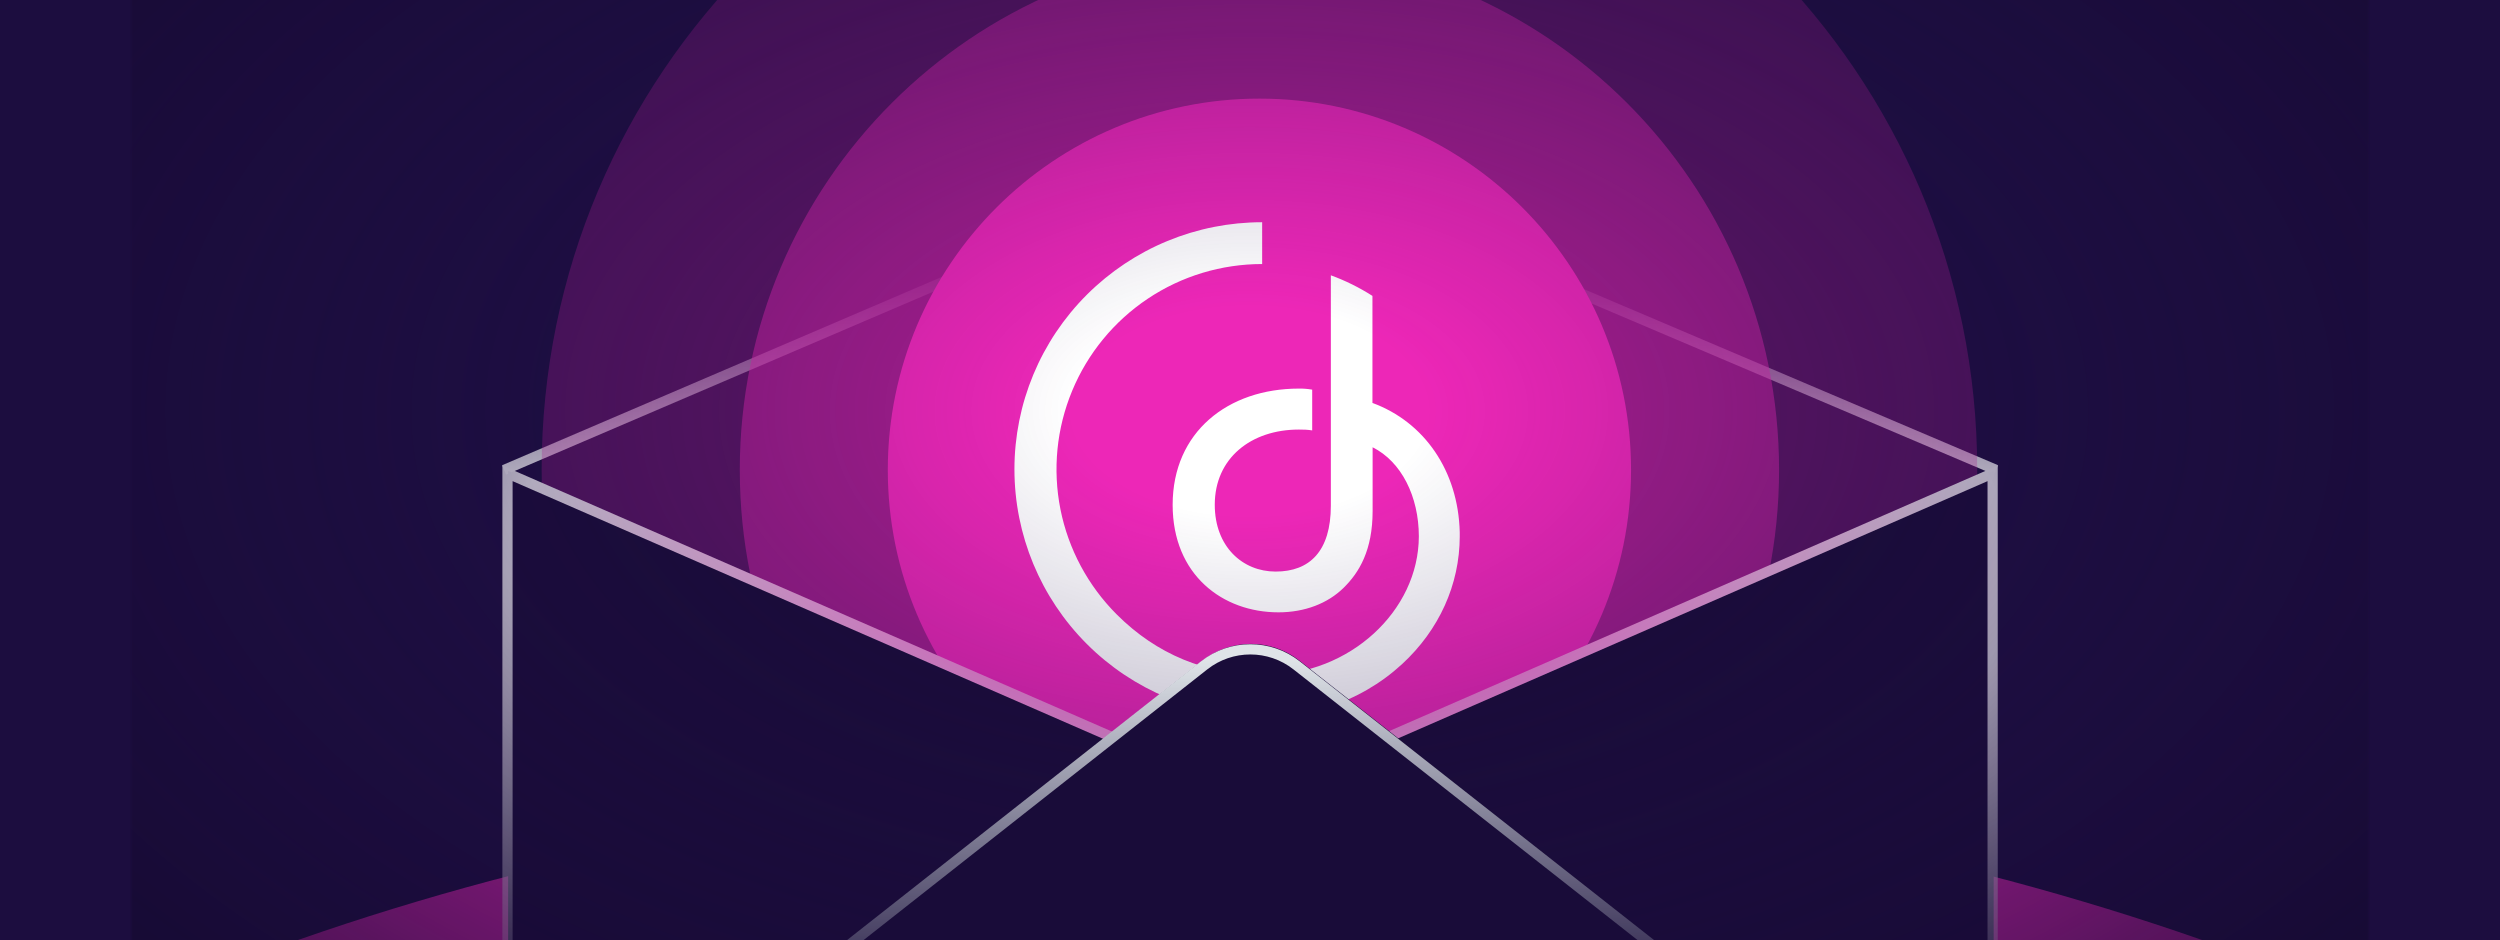 <svg width="686" height="258" viewBox="0 0 686 258" fill="none" xmlns="http://www.w3.org/2000/svg">
<rect width="686" height="258" fill="#1C0D3F"/>
<mask id="mask0_6003_38" style="mask-type:luminance" maskUnits="userSpaceOnUse" x="36" y="-32" width="614" height="338">
<path d="M36.024 -25.313C36.024 -28.706 38.777 -31.457 42.174 -31.457H649.976V305.468H42.174C38.777 305.468 36.024 302.717 36.024 299.323V-25.313Z" fill="white"/>
</mask>
<g mask="url(#mask0_6003_38)">
<path d="M36.024 -25.313C36.024 -28.706 38.777 -31.457 42.174 -31.457H649.976V305.468H42.174C38.777 305.468 36.024 302.717 36.024 299.323V-25.313Z" fill="white"/>
<path d="M650.272 -31.457H41.717C38.321 -31.457 35.568 -28.706 35.568 -25.313V299.632C35.568 303.025 38.321 305.776 41.717 305.776H650.272V-31.457Z" fill="#1C0D3F"/>
<g filter="url(#filter0_f_6003_38)">
<path d="M343 1041.01C667.362 1041.01 930.308 856.088 930.308 627.971C930.308 399.854 667.362 214.928 343 214.928C18.639 214.928 -244.308 399.854 -244.308 627.971C-244.308 856.088 18.639 1041.01 343 1041.01Z" fill="#ED26B7"/>
</g>
<path d="M138.325 128.95L338.244 43.317C340.814 42.216 343.723 42.212 346.296 43.306L547.715 128.942" stroke="url(#paint0_linear_6003_38)" stroke-width="2.804"/>
<g filter="url(#filter1_f_6003_38)">
<path d="M542.543 128.949C542.543 20.265 454.362 -67.841 345.584 -67.841C236.808 -67.841 148.627 20.265 148.627 128.949C148.627 237.633 236.808 325.739 345.584 325.739C454.362 325.739 542.543 237.633 542.543 128.949Z" fill="#ED27B7" fill-opacity="0.3"/>
</g>
<g filter="url(#filter2_f_6003_38)">
<path d="M488.176 128.948C488.176 50.266 424.336 -13.519 345.586 -13.519C266.836 -13.519 202.997 50.266 202.997 128.948C202.997 207.631 266.836 271.415 345.586 271.415C424.336 271.415 488.176 207.631 488.176 128.948Z" fill="#ED27B7" fill-opacity="0.5"/>
</g>
<path d="M447.559 128.948C447.559 72.677 401.904 27.061 345.586 27.061C289.268 27.061 243.613 72.677 243.613 128.948C243.613 185.218 289.268 230.834 345.586 230.834C401.904 230.834 447.559 185.218 447.559 128.948Z" fill="#ED27B7"/>
<path d="M400.552 146.075C400.157 129.199 390.833 115.802 376.598 110.566V81.194C373.003 78.898 369.178 77.001 365.185 75.541V138.732C365.185 151.25 359.374 156.84 350.033 156.84C340.94 156.84 333.332 149.977 333.332 138.501C333.332 125.693 343.325 117.871 356.408 117.871C357.62 117.849 358.854 117.912 360.065 118.102V106.919C358.854 106.711 357.642 106.606 356.408 106.629C336.99 106.629 321.775 118.52 321.775 138.526C321.775 157.761 335.506 168.025 350.808 168.025C358.06 168.025 364.33 165.562 368.659 161.327C372.984 157.093 376.645 150.979 376.645 140.235V122.731C384.546 126.675 389.311 136.228 389.332 147.161C389.291 167.75 370.165 185.151 347.738 185.151C347.215 185.151 346.818 185.151 346.295 185.129C330.911 185.11 317.388 179.558 306.434 168.607C298.553 160.721 293.162 150.685 290.988 139.774C288.814 128.842 289.922 117.536 294.205 107.229C298.47 96.944 305.701 88.139 314.981 81.943C324.261 75.747 335.174 72.451 346.334 72.451V60.978C337.409 60.978 328.567 62.73 320.332 66.131C312.096 69.532 304.593 74.538 298.282 80.819C285.53 93.523 278.361 110.775 278.361 128.759C278.361 146.741 285.509 163.996 298.238 176.722C310.967 189.449 328.252 196.604 346.27 196.604H347.714C353.253 196.604 358.772 195.749 364.081 194.1C364.103 194.1 364.122 194.079 364.144 194.079C371.813 191.701 378.838 187.653 384.732 182.23C394.911 172.841 400.514 160.43 400.555 147.224C400.575 147.18 400.552 146.096 400.552 146.075Z" fill="white"/>
<path d="M139.428 129.225V372.905H547.06V129.225L342.699 218.081L139.428 129.225Z" fill="#180B36"/>
<path d="M139.256 129.882L338.917 217.007C341.532 218.148 344.506 218.148 347.121 217.007L546.781 129.882V332.145H139.256V129.882Z" stroke="url(#paint1_radial_6003_38)" stroke-width="2.804"/>
<path d="M35.568 -31.765H650.272V305.468H35.568V-31.765Z" fill="url(#paint2_radial_6003_38)"/>
<path d="M329.957 181.288L167.28 309.164L526.152 314.541L356.571 181.285C348.762 175.149 337.764 175.15 329.957 181.288Z" fill="#190C39"/>
<path d="M330.41 182.579L171.802 307.492L521.234 312.727L355.781 182.571C348.339 176.716 337.849 176.719 330.41 182.579Z" stroke="url(#paint3_linear_6003_38)" stroke-width="2.804"/>
</g>
<defs>
<filter id="filter0_f_6003_38" x="-337.777" y="121.459" width="1361.55" height="1013.02" filterUnits="userSpaceOnUse" color-interpolation-filters="sRGB">
<feFlood flood-opacity="0" result="BackgroundImageFix"/>
<feBlend mode="normal" in="SourceGraphic" in2="BackgroundImageFix" result="shape"/>
<feGaussianBlur stdDeviation="46.734" result="effect1_foregroundBlur_6003_38"/>
</filter>
<filter id="filter1_f_6003_38" x="129.933" y="-86.535" width="431.304" height="430.967" filterUnits="userSpaceOnUse" color-interpolation-filters="sRGB">
<feFlood flood-opacity="0" result="BackgroundImageFix"/>
<feBlend mode="normal" in="SourceGraphic" in2="BackgroundImageFix" result="shape"/>
<feGaussianBlur stdDeviation="9.347" result="effect1_foregroundBlur_6003_38"/>
</filter>
<filter id="filter2_f_6003_38" x="184.304" y="-32.213" width="322.566" height="322.322" filterUnits="userSpaceOnUse" color-interpolation-filters="sRGB">
<feFlood flood-opacity="0" result="BackgroundImageFix"/>
<feBlend mode="normal" in="SourceGraphic" in2="BackgroundImageFix" result="shape"/>
<feGaussianBlur stdDeviation="9.347" result="effect1_foregroundBlur_6003_38"/>
</filter>
<linearGradient id="paint0_linear_6003_38" x1="343.001" y1="129.101" x2="343.001" y2="41.593" gradientUnits="userSpaceOnUse">
<stop stop-color="white"/>
<stop offset="0.728" stop-color="#BFC9D1" stop-opacity="0"/>
</linearGradient>
<radialGradient id="paint1_radial_6003_38" cx="0" cy="0" r="1" gradientUnits="userSpaceOnUse" gradientTransform="translate(346.339 156.225) rotate(90.14) scale(175.92 354.448)">
<stop stop-color="#ED26B7"/>
<stop offset="0.584" stop-color="white"/>
<stop offset="0.976" stop-color="white" stop-opacity="0"/>
</radialGradient>
<radialGradient id="paint2_radial_6003_38" cx="0" cy="0" r="1" gradientUnits="userSpaceOnUse" gradientTransform="translate(342.92 112.799) rotate(90) scale(321.443 540.242)">
<stop offset="0.089" stop-color="#251252" stop-opacity="0"/>
<stop offset="0.879" stop-color="#12082A"/>
</radialGradient>
<linearGradient id="paint3_linear_6003_38" x1="345.187" y1="181.066" x2="346.516" y2="312.727" gradientUnits="userSpaceOnUse">
<stop stop-color="#DFE4E8"/>
<stop offset="0.784" stop-color="#BFC9D1" stop-opacity="0"/>
</linearGradient>
</defs>
</svg>
